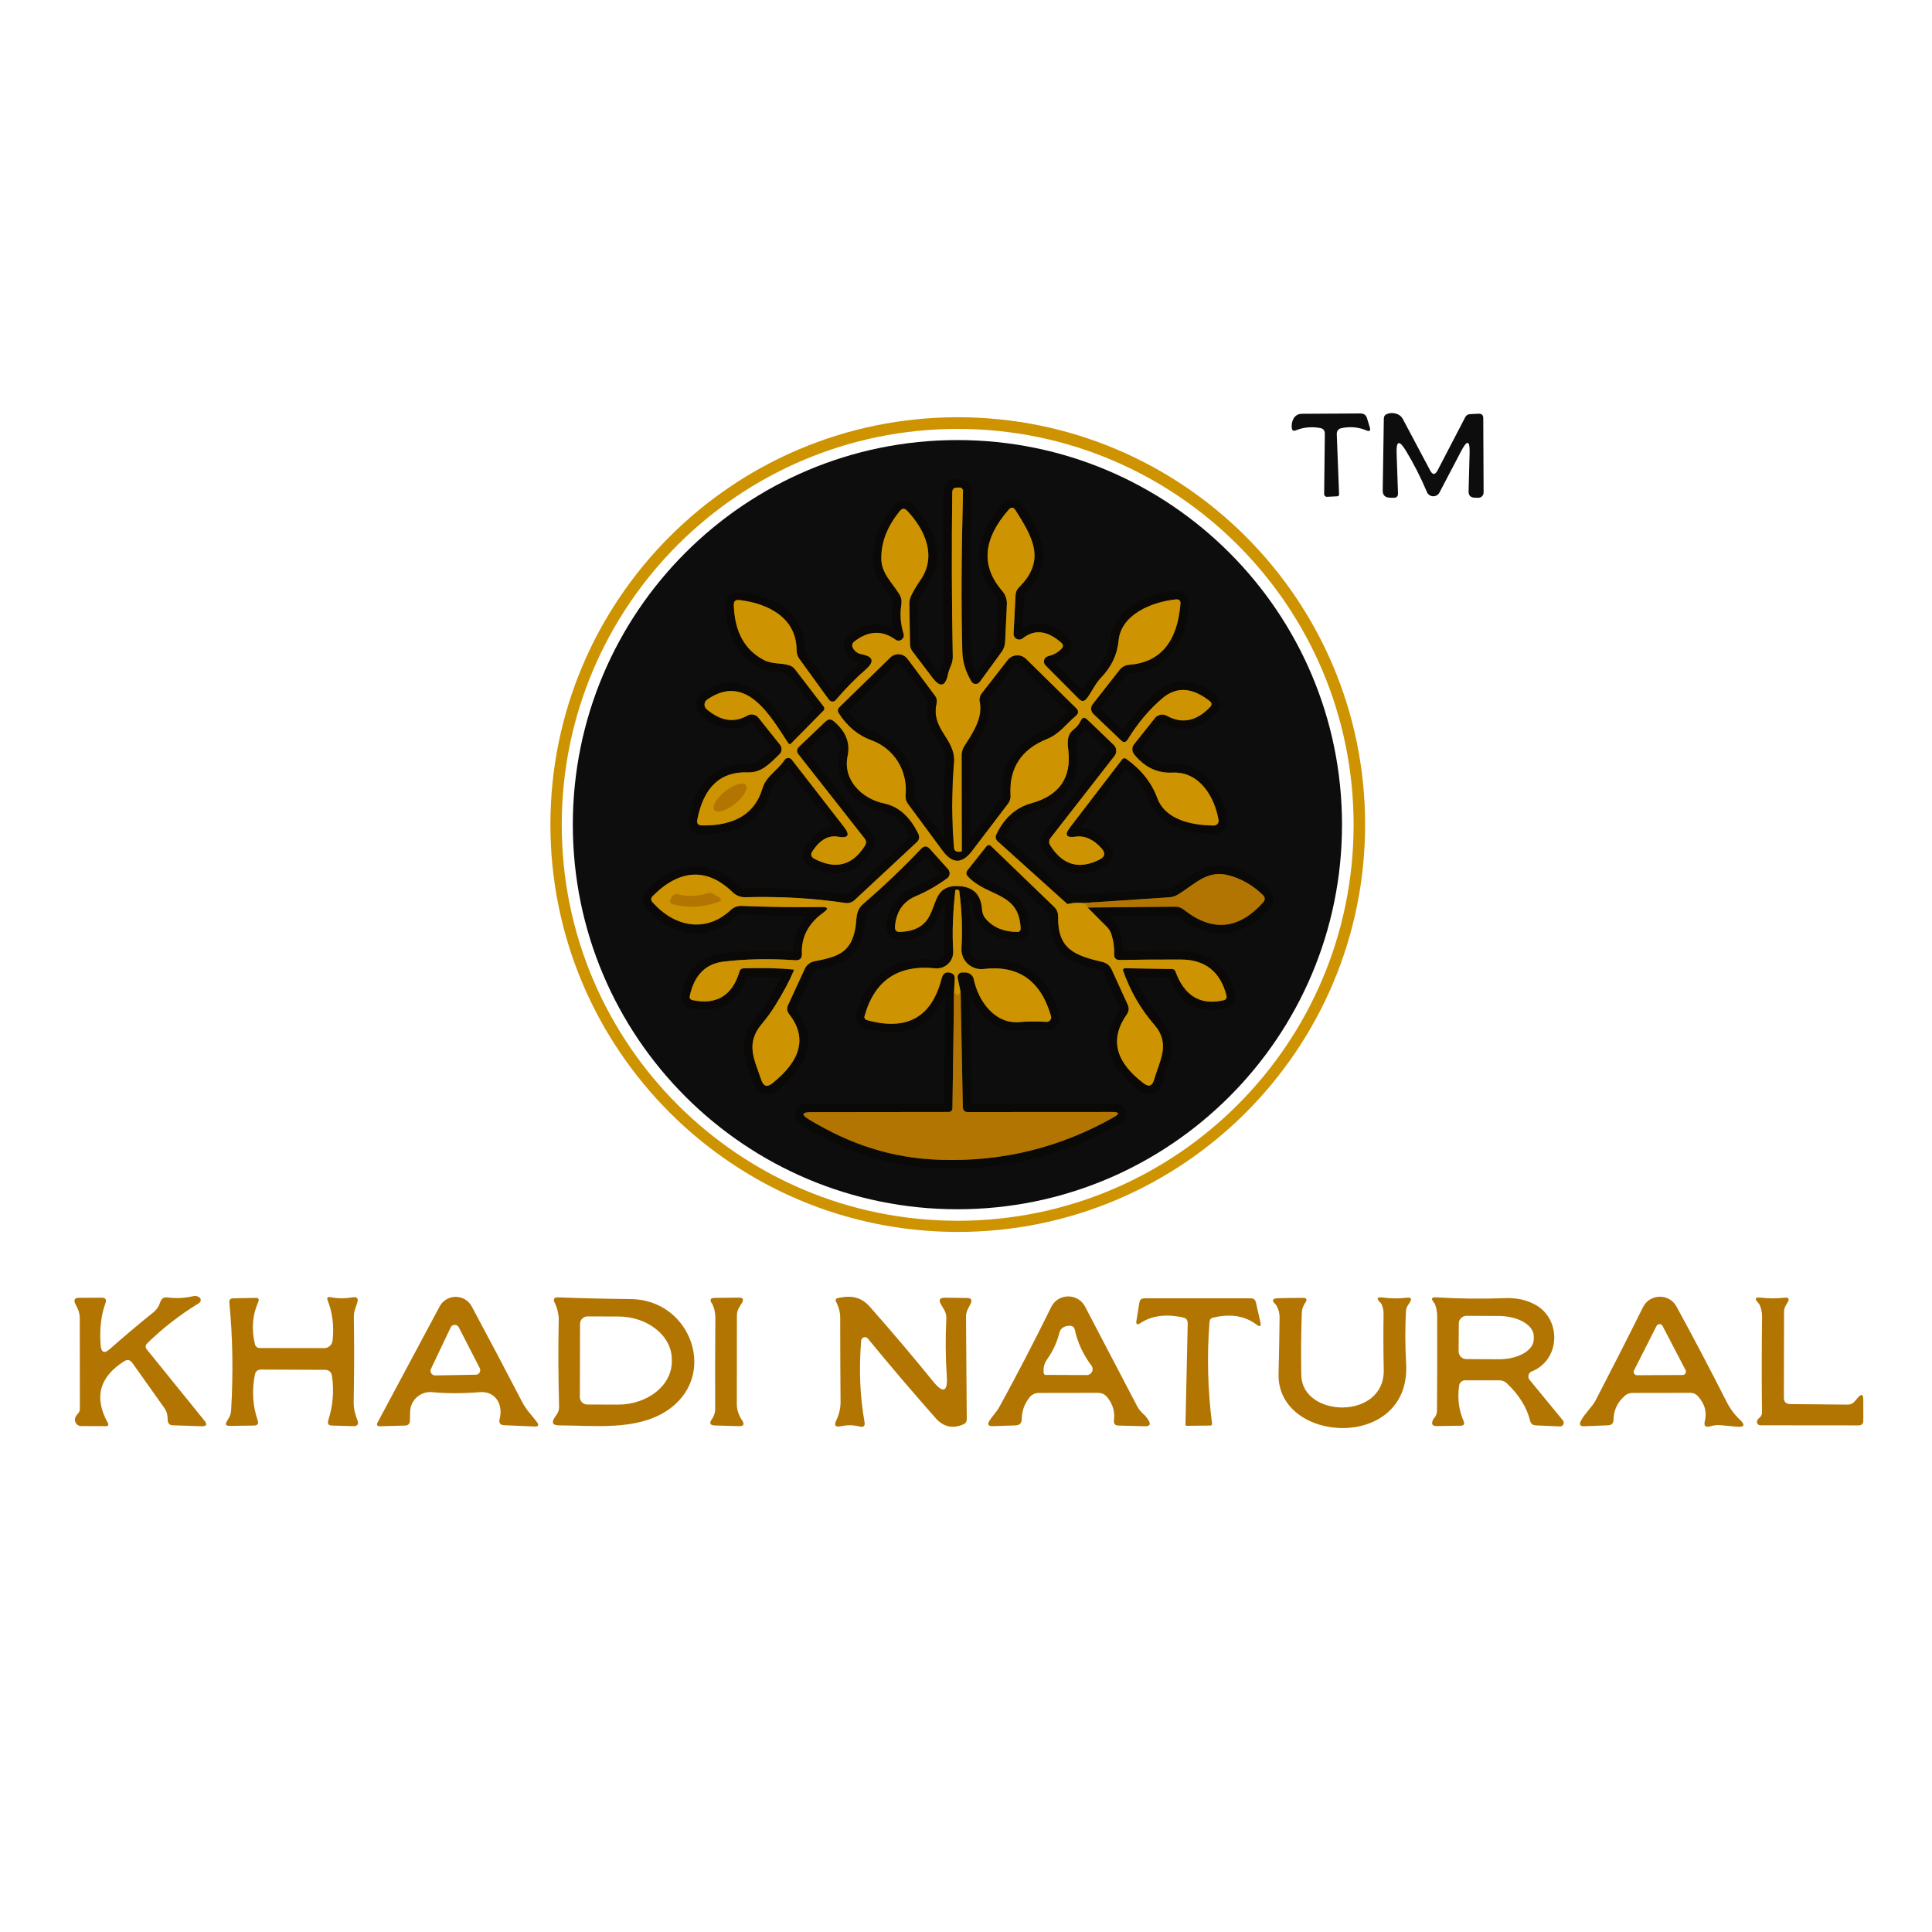 <?xml version="1.0" encoding="UTF-8" standalone="no"?>
<!DOCTYPE svg PUBLIC "-//W3C//DTD SVG 1.1//EN" "http://www.w3.org/Graphics/SVG/1.1/DTD/svg11.dtd">
<svg xmlns="http://www.w3.org/2000/svg" version="1.1" viewBox="0.00 0.00 225.00 225.00" width="225.00" height="225.00">
<g stroke-width="2.00" fill="none" stroke-linecap="butt">
<path stroke="#5e3f04" stroke-opacity="0.988" vector-effect="non-scaling-stroke" d="
  M 126.66 105.69
  L 136.86 105.59
  C 137.23 105.59 137.57 105.71 137.87 105.94
  C 141.18 108.57 144.27 108.27 147.14 105.05
  C 147.35 104.82 147.33 104.47 147.11 104.26
  C 145.91 103.09 144.56 102.32 143.06 101.93
  C 140.59 101.28 139.14 102.98 137.22 104.16
  C 136.89 104.36 136.54 104.47 136.16 104.50
  L 124.31 105.29"
/>
<path stroke="#6c4e04" stroke-opacity="0.988" vector-effect="non-scaling-stroke" d="
  M 124.31 105.29
  L 116.20 97.99
  C 115.94 97.76 115.89 97.48 116.04 97.16
  C 116.96 95.24 118.33 94.03 120.15 93.53
  C 123.38 92.63 124.80 90.56 124.41 87.32
  C 124.31 86.46 124.23 85.58 125.02 84.97
  C 125.39 84.68 125.67 84.34 125.86 83.94
  C 126.05 83.53 126.31 83.49 126.63 83.80
  L 129.70 86.75
  C 130.06 87.09 130.10 87.65 129.79 88.04
  L 122.37 97.56
  C 122.14 97.86 122.12 98.17 122.33 98.49
  C 123.77 100.75 125.67 101.29 128.02 100.12
  C 128.69 99.79 128.78 99.34 128.27 98.78
  C 127.33 97.74 126.32 97.29 125.24 97.44
  C 124.15 97.59 123.94 97.23 124.61 96.36
  L 130.69 88.43
  C 130.80 88.29 131.00 88.26 131.14 88.36
  C 132.90 89.61 134.11 91.13 134.77 92.92
  C 135.72 95.52 138.88 96.11 141.36 96.14
  C 141.70 96.15 141.96 95.84 141.91 95.51
  C 141.44 92.71 139.63 89.82 136.53 89.98
  C 134.79 90.07 133.31 89.36 132.09 87.86
  C 131.80 87.51 131.80 87.01 132.08 86.67
  L 134.50 83.63
  C 134.84 83.21 135.42 83.10 135.89 83.36
  C 137.65 84.33 139.32 84.00 140.90 82.37
  C 141.17 82.10 141.15 81.85 140.85 81.62
  C 138.82 80.04 136.99 79.94 135.36 81.33
  C 133.83 82.64 132.48 84.24 131.33 86.13
  C 131.11 86.48 130.85 86.52 130.56 86.23
  L 127.33 83.14
  C 127.02 82.84 126.98 82.35 127.25 82.01
  L 130.39 78.01
  C 130.66 77.67 131.06 77.45 131.49 77.42
  C 135.10 77.15 137.10 74.79 137.47 70.36
  C 137.51 69.95 137.33 69.77 136.92 69.81
  C 134.14 70.10 130.55 71.56 130.27 74.62
  C 130.12 76.23 129.44 77.67 128.22 78.93
  C 127.53 79.65 127.16 80.57 126.56 81.35
  C 126.28 81.71 125.98 81.73 125.66 81.41
  L 121.76 77.49
  C 121.40 77.13 121.58 76.52 122.08 76.41
  C 122.66 76.28 123.17 76.01 123.60 75.58
  C 123.86 75.32 123.85 75.07 123.57 74.83
  C 121.96 73.42 120.47 73.26 119.11 74.34
  C 118.67 74.70 118.01 74.36 118.04 73.79
  L 118.27 69.29
  C 118.29 68.96 118.43 68.64 118.67 68.40
  C 121.89 65.23 120.20 62.49 118.27 59.43
  C 118.03 59.05 117.76 59.03 117.47 59.36
  C 114.48 62.77 114.22 65.91 116.69 68.78
  C 117.10 69.25 117.29 69.80 117.26 70.41
  L 117.06 74.72
  C 117.04 75.17 116.90 75.58 116.63 75.95
  L 114.10 79.42
  C 113.85 79.76 113.34 79.73 113.13 79.37
  C 112.45 78.22 112.10 77.07 112.07 75.91
  C 111.93 70.79 111.96 64.55 112.15 57.19
  C 112.16 56.96 111.97 56.77 111.74 56.78
  L 111.42 56.79
  C 111.08 56.80 110.91 56.98 110.90 57.32
  C 110.82 63.85 110.84 70.22 110.96 76.45
  C 110.98 77.32 110.57 77.71 110.41 78.49
  C 110.11 79.98 109.50 80.12 108.58 78.91
  L 106.25 75.84
  C 106.08 75.61 105.99 75.35 105.98 75.06
  L 105.90 70.33
  C 105.90 69.99 105.97 69.67 106.12 69.36
  C 106.43 68.73 106.79 68.13 107.19 67.56
  C 109.10 64.84 107.79 61.73 105.63 59.47
  C 105.34 59.17 105.07 59.18 104.81 59.50
  C 103.33 61.30 102.61 63.16 102.64 65.09
  C 102.66 66.79 103.90 67.84 104.73 69.19
  C 104.96 69.56 105.04 69.97 104.97 70.40
  C 104.80 71.55 104.88 72.68 105.23 73.81
  C 105.40 74.38 104.76 74.84 104.28 74.49
  C 102.74 73.37 101.15 73.44 99.52 74.69
  C 99.22 74.92 99.17 75.19 99.36 75.52
  C 99.59 75.89 99.91 76.11 100.33 76.19
  C 101.71 76.45 101.88 77.04 100.83 77.96
  C 99.63 79.01 98.46 80.20 97.33 81.53
  C 97.12 81.78 96.74 81.76 96.55 81.50
  L 93.11 76.76
  C 92.88 76.45 92.77 76.11 92.77 75.72
  C 92.76 71.92 89.43 70.27 86.09 69.88
  C 85.66 69.83 85.45 70.02 85.46 70.45
  C 85.55 73.56 86.72 75.69 88.96 76.86
  C 89.99 77.39 90.95 77.15 91.97 77.50
  C 92.21 77.58 92.42 77.74 92.58 77.94
  L 95.94 82.31
  C 96.04 82.44 96.03 82.63 95.91 82.75
  L 92.11 86.61
  C 92.03 86.69 91.89 86.68 91.82 86.58
  C 89.75 83.45 86.96 78.30 82.36 81.47
  C 81.97 81.74 81.94 82.30 82.30 82.60
  C 83.91 83.97 85.49 84.21 87.03 83.34
  C 87.47 83.09 88.02 83.20 88.34 83.60
  L 90.84 86.73
  C 91.11 87.07 91.08 87.56 90.76 87.86
  C 89.70 88.87 88.72 90.01 87.10 89.95
  C 83.91 89.83 81.94 91.67 81.21 95.46
  C 81.12 95.90 81.30 96.12 81.75 96.13
  C 85.58 96.18 87.92 94.75 88.79 91.83
  C 89.23 90.36 90.56 89.74 91.37 88.50
  C 91.57 88.21 91.99 88.19 92.21 88.47
  L 98.28 96.29
  C 99.04 97.27 98.81 97.65 97.58 97.44
  C 96.48 97.25 95.49 97.81 94.62 99.13
  C 94.37 99.51 94.45 99.81 94.86 100.02
  C 97.33 101.31 99.29 100.79 100.74 98.47
  C 100.91 98.19 100.90 97.92 100.70 97.66
  L 92.95 87.80
  C 92.76 87.56 92.79 87.22 93.01 87.01
  L 96.17 84.00
  C 96.46 83.73 96.76 83.72 97.07 83.97
  C 98.49 85.14 99.04 86.49 98.72 88.01
  C 98.12 90.83 100.35 93.02 103.01 93.58
  C 104.93 93.99 106.13 95.45 106.93 97.06
  C 107.13 97.45 107.07 97.80 106.75 98.10
  L 99.53 104.82
  C 99.24 105.09 98.84 105.22 98.45 105.16
  C 94.79 104.61 90.91 104.38 86.80 104.49
  C 86.23 104.50 85.72 104.30 85.29 103.88
  C 82.33 101.01 79.12 101.23 76.02 104.35
  C 75.79 104.58 75.78 104.83 76.00 105.08
  C 78.57 107.97 82.20 108.67 85.09 105.99
  C 85.46 105.64 85.90 105.48 86.40 105.50
  C 89.45 105.63 92.56 105.67 95.72 105.63
  C 96.45 105.62 96.51 105.83 95.92 106.26
  C 94.15 107.53 93.30 109.13 93.39 111.08
  C 93.41 111.61 93.15 111.86 92.62 111.83
  C 89.64 111.63 86.86 111.68 84.27 111.99
  C 82.17 112.24 80.86 113.57 80.34 115.96
  C 80.27 116.25 80.39 116.42 80.68 116.48
  C 83.48 117.05 85.29 115.93 86.12 113.14
  C 86.19 112.90 86.35 112.78 86.60 112.77
  C 88.76 112.70 90.70 112.74 92.43 112.91
  C 92.46 112.91 92.48 112.95 92.47 112.98
  C 91.95 114.22 91.21 115.61 90.25 117.15
  C 89.79 117.88 89.29 118.57 88.74 119.22
  C 86.78 121.54 87.85 123.36 88.66 125.77
  C 88.91 126.52 89.34 126.65 89.95 126.16
  C 93.34 123.45 93.99 120.77 91.90 118.10
  C 91.64 117.77 91.60 117.42 91.78 117.04
  L 93.72 112.84
  C 93.93 112.38 94.34 112.05 94.84 111.95
  C 97.41 111.44 99.11 111.06 99.62 108.04
  C 99.81 106.97 99.59 106.08 100.53 105.27
  C 102.94 103.19 105.18 101.05 107.27 98.85
  C 107.62 98.48 107.96 98.49 108.29 98.86
  L 110.42 101.23
  C 110.70 101.55 110.65 102.04 110.30 102.29
  C 109.11 103.16 107.88 103.85 106.63 104.38
  C 105.17 105.00 104.37 106.18 104.23 107.92
  C 104.20 108.34 104.39 108.54 104.81 108.53
  C 110.33 108.30 107.29 102.81 111.86 103.21
  C 113.43 103.35 114.27 104.26 114.37 105.95
  C 114.40 106.35 114.55 106.73 114.82 107.03
  C 115.69 108.02 116.91 108.52 118.46 108.53
  C 118.74 108.53 118.87 108.39 118.86 108.10
  C 118.68 103.85 115.04 104.51 112.74 102.10
  C 112.49 101.85 112.48 101.58 112.70 101.31
  L 114.86 98.59
  C 115.04 98.36 115.23 98.35 115.44 98.55
  L 122.77 105.62
  C 123.07 105.91 123.24 106.32 123.23 106.74
  C 123.16 110.58 125.20 111.27 128.39 112.03
  C 128.90 112.15 129.26 112.45 129.47 112.92
  L 131.33 116.99
  C 131.52 117.40 131.48 117.78 131.23 118.14
  C 129.22 120.99 129.87 123.66 133.20 126.17
  C 133.79 126.61 134.18 126.48 134.39 125.78
  C 135.05 123.50 136.35 121.56 134.44 119.36
  C 132.83 117.51 131.62 115.40 130.79 113.04
  C 130.74 112.90 130.84 112.76 130.99 112.76
  L 136.49 112.85
  C 136.69 112.85 136.82 112.94 136.89 113.13
  C 137.93 115.98 139.79 117.10 142.46 116.50
  C 142.79 116.43 142.91 116.23 142.82 115.90
  C 142.13 113.22 140.39 111.76 137.56 111.75
  C 134.96 111.74 132.58 111.76 130.43 111.80
  C 129.96 111.81 129.73 111.58 129.75 111.11
  C 129.78 110.36 129.68 109.60 129.44 108.83
  C 129.33 108.49 129.15 108.19 128.90 107.94
  L 126.66 105.69"
/>
<path stroke="#c08401" vector-effect="non-scaling-stroke" d="
  M 124.31 105.29
  C 125.71 104.96 126.49 105.10 126.66 105.69"
/>
<path stroke="#5e3f04" stroke-opacity="0.988" vector-effect="non-scaling-stroke" d="
  M 111.11 115.53
  L 110.92 129.07
  C 110.92 129.31 110.72 129.50 110.48 129.50
  L 94.48 129.52
  C 93.36 129.52 93.28 129.81 94.24 130.39
  C 99.03 133.27 103.83 134.89 109.52 135.07
  C 116.71 135.31 123.44 133.66 129.69 130.12
  C 130.42 129.71 130.37 129.50 129.53 129.50
  L 112.73 129.51
  C 112.34 129.51 112.14 129.31 112.13 128.92
  L 111.87 115.53"
/>
<path stroke="#6c4e04" stroke-opacity="0.988" vector-effect="non-scaling-stroke" d="
  M 111.87 115.53
  L 111.53 113.90
  C 111.46 113.56 111.71 113.25 112.05 113.25
  L 112.43 113.26
  C 112.91 113.26 113.32 113.59 113.41 114.06
  C 113.93 116.57 115.86 119.28 118.70 119.03
  C 119.73 118.94 120.79 118.94 121.86 119.01
  C 122.22 119.03 122.50 118.69 122.40 118.34
  C 121.21 114.20 118.59 112.37 114.55 112.85
  C 113.12 113.02 111.88 111.85 111.97 110.42
  C 112.10 108.27 112.02 106.05 111.71 103.75
  C 111.70 103.68 111.66 103.64 111.58 103.63
  L 111.33 103.62
  C 111.28 103.62 111.26 103.64 111.26 103.68
  C 110.97 106.21 110.88 108.56 111.01 110.75
  C 111.08 111.93 110.08 112.89 108.91 112.77
  C 104.58 112.33 101.83 114.19 100.68 118.36
  C 100.63 118.54 100.74 118.73 100.93 118.79
  C 105.59 120.10 108.50 118.49 109.66 113.96
  C 109.82 113.33 110.18 113.12 110.75 113.31
  C 111.06 113.42 111.21 113.64 111.19 113.97
  L 111.11 115.53"
/>
<path stroke="#c08401" vector-effect="non-scaling-stroke" d="
  M 111.87 115.53
  C 111.65 116.00 111.40 116.00 111.11 115.53"
/>
<path stroke="#6c4e04" stroke-opacity="0.988" vector-effect="non-scaling-stroke" d="
  M 111.63 99.20
  C 111.30 99.21 111.12 99.06 111.09 98.73
  C 110.82 95.53 110.82 92.23 111.09 88.82
  C 111.31 86.01 108.37 85.00 109.07 81.89
  C 109.14 81.58 109.08 81.29 108.88 81.03
  L 105.68 76.74
  C 105.20 76.10 104.27 76.02 103.70 76.58
  L 97.78 82.35
  C 97.56 82.56 97.53 82.80 97.70 83.06
  C 98.67 84.59 99.95 85.64 101.52 86.21
  C 104.15 87.17 105.76 89.79 105.47 92.58
  C 105.44 92.96 105.53 93.30 105.75 93.61
  L 109.79 99.07
  C 110.91 100.60 112.04 100.61 113.19 99.10
  L 117.39 93.58
  C 117.60 93.31 117.69 93.01 117.67 92.66
  C 117.48 89.48 118.90 87.28 121.91 86.06
  C 123.40 85.46 124.10 84.35 125.27 83.37
  C 125.62 83.08 125.63 82.78 125.31 82.47
  L 119.48 76.74
  C 118.87 76.14 117.88 76.21 117.36 76.88
  L 114.36 80.73
  C 114.12 81.04 114.04 81.39 114.12 81.78
  C 114.49 83.60 113.29 85.40 112.35 86.84
  C 112.13 87.17 112.01 87.56 112.01 87.96
  L 112.03 99.04
  C 112.03 99.13 111.99 99.18 111.90 99.19
  L 111.63 99.20"
/>
<path stroke="#c08401" vector-effect="non-scaling-stroke" d="
  M 86.851 91.433
  C 86.54 91.04 85.46 91.37 84.447 92.17
  C 83.44 92.97 82.87 93.95 83.189 94.347
  C 83.50 94.74 84.58 94.41 85.593 93.61
  C 86.60 92.81 87.17 91.83 86.851 91.433"
/>
<path stroke="#c08401" vector-effect="non-scaling-stroke" d="
  M 78.31 104.38
  L 78.15 104.64
  C 77.94 104.99 78.03 105.22 78.43 105.33
  C 80.10 105.76 81.84 105.66 83.65 105.04
  C 84.04 104.91 84.06 104.73 83.72 104.51
  L 83.14 104.14
  C 82.92 104.00 82.65 103.96 82.40 104.04
  C 81.16 104.41 80.00 104.44 78.91 104.14
  C 78.68 104.08 78.43 104.18 78.31 104.38"
/>
</g>
<path fill="#080808" fill-opacity="0.976" d="
  M 153.71 49.84
  C 152.72 49.67 151.80 49.76 150.94 50.11
  C 150.64 50.24 150.47 50.14 150.44 49.81
  C 150.40 49.32 150.51 48.91 150.76 48.58
  C 150.95 48.34 151.24 48.20 151.56 48.19
  L 158.42 48.15
  C 158.83 48.14 159.10 48.34 159.21 48.73
  L 159.52 49.75
  C 159.65 50.17 159.51 50.29 159.11 50.12
  C 158.20 49.74 157.25 49.65 156.24 49.86
  C 155.85 49.94 155.67 50.18 155.68 50.57
  L 155.95 57.55
  C 155.96 57.71 155.88 57.79 155.72 57.80
  L 154.54 57.86
  C 154.36 57.87 154.21 57.72 154.21 57.54
  L 154.29 50.53
  C 154.30 50.13 154.10 49.90 153.71 49.84
  Z"
/>
<path fill="#080808" fill-opacity="0.976" d="
  M 167.42 54.78
  L 170.64 48.59
  C 170.76 48.36 170.95 48.24 171.20 48.23
  L 172.20 48.18
  C 172.56 48.17 172.74 48.34 172.74 48.70
  L 172.78 57.36
  C 172.78 57.71 172.49 57.99 172.14 57.97
  L 171.72 57.96
  C 171.25 57.94 171.02 57.69 171.03 57.22
  L 171.15 52.74
  C 171.19 51.28 170.87 51.20 170.19 52.49
  L 167.64 57.36
  C 167.32 57.97 166.44 57.93 166.18 57.30
  C 165.45 55.57 164.62 53.95 163.70 52.44
  C 162.95 51.22 162.60 51.33 162.65 52.76
  L 162.81 57.45
  C 162.82 57.80 162.65 57.98 162.30 57.97
  L 161.85 57.96
  C 161.29 57.94 161.02 57.65 161.03 57.10
  L 161.16 48.74
  C 161.17 48.47 161.30 48.29 161.55 48.20
  C 161.89 48.08 162.24 48.07 162.61 48.18
  C 162.95 48.28 163.21 48.49 163.38 48.81
  L 166.55 54.78
  C 166.84 55.33 167.13 55.33 167.42 54.78
  Z"
/>
<path fill="#ce9301" d="
  M 158.98 96.03
  C 158.98 122.23 137.74 143.47 111.54 143.47
  C 85.34 143.47 64.10 122.23 64.10 96.03
  C 64.10 69.83 85.34 48.59 111.54 48.59
  C 137.74 48.59 158.98 69.83 158.98 96.03
  Z
  M 157.64 96.06
  C 157.64 70.59 137.00 49.95 111.53 49.95
  C 86.06 49.95 65.42 70.59 65.42 96.06
  C 65.42 121.53 86.06 142.17 111.53 142.17
  C 137.00 142.17 157.64 121.53 157.64 96.06
  Z"
/>
<path fill="#080808" fill-opacity="0.976" d="
  M 156.29 96.04
  C 156.29 120.78 136.24 140.83 111.50 140.83
  C 86.76 140.83 66.71 120.78 66.71 96.04
  C 66.71 71.30 86.76 51.25 111.50 51.25
  C 136.24 51.25 156.29 71.30 156.29 96.04
  Z
  M 126.66 105.69
  L 136.86 105.59
  C 137.23 105.59 137.57 105.71 137.87 105.94
  C 141.18 108.57 144.27 108.27 147.14 105.05
  C 147.35 104.82 147.33 104.47 147.11 104.26
  C 145.91 103.09 144.56 102.32 143.06 101.93
  C 140.59 101.28 139.14 102.98 137.22 104.16
  C 136.89 104.36 136.54 104.47 136.16 104.50
  L 124.31 105.29
  L 116.20 97.99
  C 115.94 97.76 115.89 97.48 116.04 97.16
  C 116.96 95.24 118.33 94.03 120.15 93.53
  C 123.38 92.63 124.80 90.56 124.41 87.32
  C 124.31 86.46 124.23 85.58 125.02 84.97
  C 125.39 84.68 125.67 84.34 125.86 83.94
  C 126.05 83.53 126.31 83.49 126.63 83.80
  L 129.70 86.75
  C 130.06 87.09 130.10 87.65 129.79 88.04
  L 122.37 97.56
  C 122.14 97.86 122.12 98.17 122.33 98.49
  C 123.77 100.75 125.67 101.29 128.02 100.12
  C 128.69 99.79 128.78 99.34 128.27 98.78
  C 127.33 97.74 126.32 97.29 125.24 97.44
  C 124.15 97.59 123.94 97.23 124.61 96.36
  L 130.69 88.43
  C 130.80 88.29 131.00 88.26 131.14 88.36
  C 132.90 89.61 134.11 91.13 134.77 92.92
  C 135.72 95.52 138.88 96.11 141.36 96.14
  C 141.70 96.15 141.96 95.84 141.91 95.51
  C 141.44 92.71 139.63 89.82 136.53 89.98
  C 134.79 90.07 133.31 89.36 132.09 87.86
  C 131.80 87.51 131.80 87.01 132.08 86.67
  L 134.50 83.63
  C 134.84 83.21 135.42 83.10 135.89 83.36
  C 137.65 84.33 139.32 84.00 140.90 82.37
  C 141.17 82.10 141.15 81.85 140.85 81.62
  C 138.82 80.04 136.99 79.94 135.36 81.33
  C 133.83 82.64 132.48 84.24 131.33 86.13
  C 131.11 86.48 130.85 86.52 130.56 86.23
  L 127.33 83.14
  C 127.02 82.84 126.98 82.35 127.25 82.01
  L 130.39 78.01
  C 130.66 77.67 131.06 77.45 131.49 77.42
  C 135.10 77.15 137.10 74.79 137.47 70.36
  C 137.51 69.95 137.33 69.77 136.92 69.81
  C 134.14 70.10 130.55 71.56 130.27 74.62
  C 130.12 76.23 129.44 77.67 128.22 78.93
  C 127.53 79.65 127.16 80.57 126.56 81.35
  C 126.28 81.71 125.98 81.73 125.66 81.41
  L 121.76 77.49
  C 121.40 77.13 121.58 76.52 122.08 76.41
  C 122.66 76.28 123.17 76.01 123.60 75.58
  C 123.86 75.32 123.85 75.07 123.57 74.83
  C 121.96 73.42 120.47 73.26 119.11 74.34
  C 118.67 74.70 118.01 74.36 118.04 73.79
  L 118.27 69.29
  C 118.29 68.96 118.43 68.64 118.67 68.40
  C 121.89 65.23 120.20 62.49 118.27 59.43
  C 118.03 59.05 117.76 59.03 117.47 59.36
  C 114.48 62.77 114.22 65.91 116.69 68.78
  C 117.10 69.25 117.29 69.80 117.26 70.41
  L 117.06 74.72
  C 117.04 75.17 116.90 75.58 116.63 75.95
  L 114.10 79.42
  C 113.85 79.76 113.34 79.73 113.13 79.37
  C 112.45 78.22 112.10 77.07 112.07 75.91
  C 111.93 70.79 111.96 64.55 112.15 57.19
  C 112.16 56.96 111.97 56.77 111.74 56.78
  L 111.42 56.79
  C 111.08 56.80 110.91 56.98 110.90 57.32
  C 110.82 63.85 110.84 70.22 110.96 76.45
  C 110.98 77.32 110.57 77.71 110.41 78.49
  C 110.11 79.98 109.50 80.12 108.58 78.91
  L 106.25 75.84
  C 106.08 75.61 105.99 75.35 105.98 75.06
  L 105.90 70.33
  C 105.90 69.99 105.97 69.67 106.12 69.36
  C 106.43 68.73 106.79 68.13 107.19 67.56
  C 109.10 64.84 107.79 61.73 105.63 59.47
  C 105.34 59.17 105.07 59.18 104.81 59.50
  C 103.33 61.30 102.61 63.16 102.64 65.09
  C 102.66 66.79 103.90 67.84 104.73 69.19
  C 104.96 69.56 105.04 69.97 104.97 70.40
  C 104.80 71.55 104.88 72.68 105.23 73.81
  C 105.40 74.38 104.76 74.84 104.28 74.49
  C 102.74 73.37 101.15 73.44 99.52 74.69
  C 99.22 74.92 99.17 75.19 99.36 75.52
  C 99.59 75.89 99.91 76.11 100.33 76.19
  C 101.71 76.45 101.88 77.04 100.83 77.96
  C 99.63 79.01 98.46 80.20 97.33 81.53
  C 97.12 81.78 96.74 81.76 96.55 81.50
  L 93.11 76.76
  C 92.88 76.45 92.77 76.11 92.77 75.72
  C 92.76 71.92 89.43 70.27 86.09 69.88
  C 85.66 69.83 85.45 70.02 85.46 70.45
  C 85.55 73.56 86.72 75.69 88.96 76.86
  C 89.99 77.39 90.95 77.15 91.97 77.50
  C 92.21 77.58 92.42 77.74 92.58 77.94
  L 95.94 82.31
  C 96.04 82.44 96.03 82.63 95.91 82.75
  L 92.11 86.61
  C 92.03 86.69 91.89 86.68 91.82 86.58
  C 89.75 83.45 86.96 78.30 82.36 81.47
  C 81.97 81.74 81.94 82.30 82.30 82.60
  C 83.91 83.97 85.49 84.21 87.03 83.34
  C 87.47 83.09 88.02 83.20 88.34 83.60
  L 90.84 86.73
  C 91.11 87.07 91.08 87.56 90.76 87.86
  C 89.70 88.87 88.72 90.01 87.10 89.95
  C 83.91 89.83 81.94 91.67 81.21 95.46
  C 81.12 95.90 81.30 96.12 81.75 96.13
  C 85.58 96.18 87.92 94.75 88.79 91.83
  C 89.23 90.36 90.56 89.74 91.37 88.50
  C 91.57 88.21 91.99 88.19 92.21 88.47
  L 98.28 96.29
  C 99.04 97.27 98.81 97.65 97.58 97.44
  C 96.48 97.25 95.49 97.81 94.62 99.13
  C 94.37 99.51 94.45 99.81 94.86 100.02
  C 97.33 101.31 99.29 100.79 100.74 98.47
  C 100.91 98.19 100.90 97.92 100.70 97.66
  L 92.95 87.80
  C 92.76 87.56 92.79 87.22 93.01 87.01
  L 96.17 84.00
  C 96.46 83.73 96.76 83.72 97.07 83.97
  C 98.49 85.14 99.04 86.49 98.72 88.01
  C 98.12 90.83 100.35 93.02 103.01 93.58
  C 104.93 93.99 106.13 95.45 106.93 97.06
  C 107.13 97.45 107.07 97.80 106.75 98.10
  L 99.53 104.82
  C 99.24 105.09 98.84 105.22 98.45 105.16
  C 94.79 104.61 90.91 104.38 86.80 104.49
  C 86.23 104.50 85.72 104.30 85.29 103.88
  C 82.33 101.01 79.12 101.23 76.02 104.35
  C 75.79 104.58 75.78 104.83 76.00 105.08
  C 78.57 107.97 82.20 108.67 85.09 105.99
  C 85.46 105.64 85.90 105.48 86.40 105.50
  C 89.45 105.63 92.56 105.67 95.72 105.63
  C 96.45 105.62 96.51 105.83 95.92 106.26
  C 94.15 107.53 93.30 109.13 93.39 111.08
  C 93.41 111.61 93.15 111.86 92.62 111.83
  C 89.64 111.63 86.86 111.68 84.27 111.99
  C 82.17 112.24 80.86 113.57 80.34 115.96
  C 80.27 116.25 80.39 116.42 80.68 116.48
  C 83.48 117.05 85.29 115.93 86.12 113.14
  C 86.19 112.90 86.35 112.78 86.60 112.77
  C 88.76 112.70 90.70 112.74 92.43 112.91
  C 92.46 112.91 92.48 112.95 92.47 112.98
  C 91.95 114.22 91.21 115.61 90.25 117.15
  C 89.79 117.88 89.29 118.57 88.74 119.22
  C 86.78 121.54 87.85 123.36 88.66 125.77
  C 88.91 126.52 89.34 126.65 89.95 126.16
  C 93.34 123.45 93.99 120.77 91.90 118.10
  C 91.64 117.77 91.60 117.42 91.78 117.04
  L 93.72 112.84
  C 93.93 112.38 94.34 112.05 94.84 111.95
  C 97.41 111.44 99.11 111.06 99.62 108.04
  C 99.81 106.97 99.59 106.08 100.53 105.27
  C 102.94 103.19 105.18 101.05 107.27 98.85
  C 107.62 98.48 107.96 98.49 108.29 98.86
  L 110.42 101.23
  C 110.70 101.55 110.65 102.04 110.30 102.29
  C 109.11 103.16 107.88 103.85 106.63 104.38
  C 105.17 105.00 104.37 106.18 104.23 107.92
  C 104.20 108.34 104.39 108.54 104.81 108.53
  C 110.33 108.30 107.29 102.81 111.86 103.21
  C 113.43 103.35 114.27 104.26 114.37 105.95
  C 114.40 106.35 114.55 106.73 114.82 107.03
  C 115.69 108.02 116.91 108.52 118.46 108.53
  C 118.74 108.53 118.87 108.39 118.86 108.10
  C 118.68 103.85 115.04 104.51 112.74 102.10
  C 112.49 101.85 112.48 101.58 112.70 101.31
  L 114.86 98.59
  C 115.04 98.36 115.23 98.35 115.44 98.55
  L 122.77 105.62
  C 123.07 105.91 123.24 106.32 123.23 106.74
  C 123.16 110.58 125.20 111.27 128.39 112.03
  C 128.90 112.15 129.26 112.45 129.47 112.92
  L 131.33 116.99
  C 131.52 117.40 131.48 117.78 131.23 118.14
  C 129.22 120.99 129.87 123.66 133.20 126.17
  C 133.79 126.61 134.18 126.48 134.39 125.78
  C 135.05 123.50 136.35 121.56 134.44 119.36
  C 132.83 117.51 131.62 115.40 130.79 113.04
  C 130.74 112.90 130.84 112.76 130.99 112.76
  L 136.49 112.85
  C 136.69 112.85 136.82 112.94 136.89 113.13
  C 137.93 115.98 139.79 117.10 142.46 116.50
  C 142.79 116.43 142.91 116.23 142.82 115.90
  C 142.13 113.22 140.39 111.76 137.56 111.75
  C 134.96 111.74 132.58 111.76 130.43 111.80
  C 129.96 111.81 129.73 111.58 129.75 111.11
  C 129.78 110.36 129.68 109.60 129.44 108.83
  C 129.33 108.49 129.15 108.19 128.90 107.94
  L 126.66 105.69
  Z
  M 111.11 115.53
  L 110.92 129.07
  C 110.92 129.31 110.72 129.50 110.48 129.50
  L 94.48 129.52
  C 93.36 129.52 93.28 129.81 94.24 130.39
  C 99.03 133.27 103.83 134.89 109.52 135.07
  C 116.71 135.31 123.44 133.66 129.69 130.12
  C 130.42 129.71 130.37 129.50 129.53 129.50
  L 112.73 129.51
  C 112.34 129.51 112.14 129.31 112.13 128.92
  L 111.87 115.53
  L 111.53 113.90
  C 111.46 113.56 111.71 113.25 112.05 113.25
  L 112.43 113.26
  C 112.91 113.26 113.32 113.59 113.41 114.06
  C 113.93 116.57 115.86 119.28 118.70 119.03
  C 119.73 118.94 120.79 118.94 121.86 119.01
  C 122.22 119.03 122.50 118.69 122.40 118.34
  C 121.21 114.20 118.59 112.37 114.55 112.85
  C 113.12 113.02 111.88 111.85 111.97 110.42
  C 112.10 108.27 112.02 106.05 111.71 103.75
  C 111.70 103.68 111.66 103.64 111.58 103.63
  L 111.33 103.62
  C 111.28 103.62 111.26 103.64 111.26 103.68
  C 110.97 106.21 110.88 108.56 111.01 110.75
  C 111.08 111.93 110.08 112.89 108.91 112.77
  C 104.58 112.33 101.83 114.19 100.68 118.36
  C 100.63 118.54 100.74 118.73 100.93 118.79
  C 105.59 120.10 108.50 118.49 109.66 113.96
  C 109.82 113.33 110.18 113.12 110.75 113.31
  C 111.06 113.42 111.21 113.64 111.19 113.97
  L 111.11 115.53
  Z"
/>
<path fill="#ce9301" d="
  M 124.31 105.29
  C 125.71 104.96 126.49 105.10 126.66 105.69
  L 128.90 107.94
  C 129.15 108.19 129.33 108.49 129.44 108.83
  C 129.68 109.60 129.78 110.36 129.75 111.11
  C 129.73 111.58 129.96 111.81 130.43 111.80
  C 132.58 111.76 134.96 111.74 137.56 111.75
  C 140.39 111.76 142.13 113.22 142.82 115.90
  C 142.91 116.23 142.79 116.43 142.46 116.50
  C 139.79 117.10 137.93 115.98 136.89 113.13
  C 136.82 112.94 136.69 112.85 136.49 112.85
  L 130.99 112.76
  C 130.84 112.76 130.74 112.90 130.79 113.04
  C 131.62 115.40 132.83 117.51 134.44 119.36
  C 136.35 121.56 135.05 123.50 134.39 125.78
  C 134.18 126.48 133.79 126.61 133.20 126.17
  C 129.87 123.66 129.22 120.99 131.23 118.14
  C 131.48 117.78 131.52 117.40 131.33 116.99
  L 129.47 112.92
  C 129.26 112.45 128.90 112.15 128.39 112.03
  C 125.20 111.27 123.16 110.58 123.23 106.74
  C 123.24 106.32 123.07 105.91 122.77 105.62
  L 115.44 98.55
  C 115.23 98.35 115.04 98.36 114.86 98.59
  L 112.70 101.31
  C 112.48 101.58 112.49 101.85 112.74 102.10
  C 115.04 104.51 118.68 103.85 118.86 108.10
  C 118.87 108.39 118.74 108.53 118.46 108.53
  C 116.91 108.52 115.69 108.02 114.82 107.03
  C 114.55 106.73 114.40 106.35 114.37 105.95
  C 114.27 104.26 113.43 103.35 111.86 103.21
  C 107.29 102.81 110.33 108.30 104.81 108.53
  C 104.39 108.54 104.20 108.34 104.23 107.92
  C 104.37 106.18 105.17 105.00 106.63 104.38
  C 107.88 103.85 109.11 103.16 110.30 102.29
  C 110.65 102.04 110.70 101.55 110.42 101.23
  L 108.29 98.86
  C 107.96 98.49 107.62 98.48 107.27 98.85
  C 105.18 101.05 102.94 103.19 100.53 105.27
  C 99.59 106.08 99.81 106.97 99.62 108.04
  C 99.11 111.06 97.41 111.44 94.84 111.95
  C 94.34 112.05 93.93 112.38 93.72 112.84
  L 91.78 117.04
  C 91.60 117.42 91.64 117.77 91.90 118.10
  C 93.99 120.77 93.34 123.45 89.95 126.16
  C 89.34 126.65 88.91 126.52 88.66 125.77
  C 87.85 123.36 86.78 121.54 88.74 119.22
  C 89.29 118.57 89.79 117.88 90.25 117.15
  C 91.21 115.61 91.95 114.22 92.47 112.98
  C 92.48 112.95 92.46 112.91 92.43 112.91
  C 90.70 112.74 88.76 112.70 86.60 112.77
  C 86.35 112.78 86.19 112.90 86.12 113.14
  C 85.29 115.93 83.48 117.05 80.68 116.48
  C 80.39 116.42 80.27 116.25 80.34 115.96
  C 80.86 113.57 82.17 112.24 84.27 111.99
  C 86.86 111.68 89.64 111.63 92.62 111.83
  C 93.15 111.86 93.41 111.61 93.39 111.08
  C 93.30 109.13 94.15 107.53 95.92 106.26
  C 96.51 105.83 96.45 105.62 95.72 105.63
  C 92.56 105.67 89.45 105.63 86.40 105.50
  C 85.90 105.48 85.46 105.64 85.09 105.99
  C 82.20 108.67 78.57 107.97 76.00 105.08
  C 75.78 104.83 75.79 104.58 76.02 104.35
  C 79.12 101.23 82.33 101.01 85.29 103.88
  C 85.72 104.30 86.23 104.50 86.80 104.49
  C 90.91 104.38 94.79 104.61 98.45 105.16
  C 98.84 105.22 99.24 105.09 99.53 104.82
  L 106.75 98.10
  C 107.07 97.80 107.13 97.45 106.93 97.06
  C 106.13 95.45 104.93 93.99 103.01 93.58
  C 100.35 93.02 98.12 90.83 98.72 88.01
  C 99.04 86.49 98.49 85.14 97.07 83.97
  C 96.76 83.72 96.46 83.73 96.17 84.00
  L 93.01 87.01
  C 92.79 87.22 92.76 87.56 92.95 87.80
  L 100.70 97.66
  C 100.90 97.92 100.91 98.19 100.74 98.47
  C 99.29 100.79 97.33 101.31 94.86 100.02
  C 94.45 99.81 94.37 99.51 94.62 99.13
  C 95.49 97.81 96.48 97.25 97.58 97.44
  C 98.81 97.65 99.04 97.27 98.28 96.29
  L 92.21 88.47
  C 91.99 88.19 91.57 88.21 91.37 88.50
  C 90.56 89.74 89.23 90.36 88.79 91.83
  C 87.92 94.75 85.58 96.18 81.75 96.13
  C 81.30 96.12 81.12 95.90 81.21 95.46
  C 81.94 91.67 83.91 89.83 87.10 89.95
  C 88.72 90.01 89.70 88.87 90.76 87.86
  C 91.08 87.56 91.11 87.07 90.84 86.73
  L 88.34 83.60
  C 88.02 83.20 87.47 83.09 87.03 83.34
  C 85.49 84.21 83.91 83.97 82.30 82.60
  C 81.94 82.30 81.97 81.74 82.36 81.47
  C 86.96 78.30 89.75 83.45 91.82 86.58
  C 91.89 86.68 92.03 86.69 92.11 86.61
  L 95.91 82.75
  C 96.03 82.63 96.04 82.44 95.94 82.31
  L 92.58 77.94
  C 92.42 77.74 92.21 77.58 91.97 77.50
  C 90.95 77.15 89.99 77.39 88.96 76.86
  C 86.72 75.69 85.55 73.56 85.46 70.45
  C 85.45 70.02 85.66 69.83 86.09 69.88
  C 89.43 70.27 92.76 71.92 92.77 75.72
  C 92.77 76.11 92.88 76.45 93.11 76.76
  L 96.55 81.50
  C 96.74 81.76 97.12 81.78 97.33 81.53
  C 98.46 80.20 99.63 79.01 100.83 77.96
  C 101.88 77.04 101.71 76.45 100.33 76.19
  C 99.91 76.11 99.59 75.89 99.36 75.52
  C 99.17 75.19 99.22 74.92 99.52 74.69
  C 101.15 73.44 102.74 73.37 104.28 74.49
  C 104.76 74.84 105.40 74.38 105.23 73.81
  C 104.88 72.68 104.80 71.55 104.97 70.40
  C 105.04 69.97 104.96 69.56 104.73 69.19
  C 103.90 67.84 102.66 66.79 102.64 65.09
  C 102.61 63.16 103.33 61.30 104.81 59.50
  C 105.07 59.18 105.34 59.17 105.63 59.47
  C 107.79 61.73 109.10 64.84 107.19 67.56
  C 106.79 68.13 106.43 68.73 106.12 69.36
  C 105.97 69.67 105.90 69.99 105.90 70.33
  L 105.98 75.06
  C 105.99 75.35 106.08 75.61 106.25 75.84
  L 108.58 78.91
  C 109.50 80.12 110.11 79.98 110.41 78.49
  C 110.57 77.71 110.98 77.32 110.96 76.45
  C 110.84 70.22 110.82 63.85 110.90 57.32
  C 110.91 56.98 111.08 56.80 111.42 56.79
  L 111.74 56.78
  C 111.97 56.77 112.16 56.96 112.15 57.19
  C 111.96 64.55 111.93 70.79 112.07 75.91
  C 112.10 77.07 112.45 78.22 113.13 79.37
  C 113.34 79.73 113.85 79.76 114.10 79.42
  L 116.63 75.95
  C 116.90 75.58 117.04 75.17 117.06 74.72
  L 117.26 70.41
  C 117.29 69.80 117.10 69.25 116.69 68.78
  C 114.22 65.91 114.48 62.77 117.47 59.36
  C 117.76 59.03 118.03 59.05 118.27 59.43
  C 120.20 62.49 121.89 65.23 118.67 68.40
  C 118.43 68.64 118.29 68.96 118.27 69.29
  L 118.04 73.79
  C 118.01 74.36 118.67 74.70 119.11 74.34
  C 120.47 73.26 121.96 73.42 123.57 74.83
  C 123.85 75.07 123.86 75.32 123.60 75.58
  C 123.17 76.01 122.66 76.28 122.08 76.41
  C 121.58 76.52 121.40 77.13 121.76 77.49
  L 125.66 81.41
  C 125.98 81.73 126.28 81.71 126.56 81.35
  C 127.16 80.57 127.53 79.65 128.22 78.93
  C 129.44 77.67 130.12 76.23 130.27 74.62
  C 130.55 71.56 134.14 70.10 136.92 69.81
  C 137.33 69.77 137.51 69.95 137.47 70.36
  C 137.10 74.79 135.10 77.15 131.49 77.42
  C 131.06 77.45 130.66 77.67 130.39 78.01
  L 127.25 82.01
  C 126.98 82.35 127.02 82.84 127.33 83.14
  L 130.56 86.23
  C 130.85 86.52 131.11 86.48 131.33 86.13
  C 132.48 84.24 133.83 82.64 135.36 81.33
  C 136.99 79.94 138.82 80.04 140.85 81.62
  C 141.15 81.85 141.17 82.10 140.90 82.37
  C 139.32 84.00 137.65 84.33 135.89 83.36
  C 135.42 83.10 134.84 83.21 134.50 83.63
  L 132.08 86.67
  C 131.80 87.01 131.80 87.51 132.09 87.86
  C 133.31 89.36 134.79 90.07 136.53 89.98
  C 139.63 89.82 141.44 92.71 141.91 95.51
  C 141.96 95.84 141.70 96.15 141.36 96.14
  C 138.88 96.11 135.72 95.52 134.77 92.92
  C 134.11 91.13 132.90 89.61 131.14 88.36
  C 131.00 88.26 130.80 88.29 130.69 88.43
  L 124.61 96.36
  C 123.94 97.23 124.15 97.59 125.24 97.44
  C 126.32 97.29 127.33 97.74 128.27 98.78
  C 128.78 99.34 128.69 99.79 128.02 100.12
  C 125.67 101.29 123.77 100.75 122.33 98.49
  C 122.12 98.17 122.14 97.86 122.37 97.56
  L 129.79 88.04
  C 130.10 87.65 130.06 87.09 129.70 86.75
  L 126.63 83.80
  C 126.31 83.49 126.05 83.53 125.86 83.94
  C 125.67 84.34 125.39 84.68 125.02 84.97
  C 124.23 85.58 124.31 86.46 124.41 87.32
  C 124.80 90.56 123.38 92.63 120.15 93.53
  C 118.33 94.03 116.96 95.24 116.04 97.16
  C 115.89 97.48 115.94 97.76 116.20 97.99
  L 124.31 105.29
  Z
  M 111.63 99.20
  C 111.30 99.21 111.12 99.06 111.09 98.73
  C 110.82 95.53 110.82 92.23 111.09 88.82
  C 111.31 86.01 108.37 85.00 109.07 81.89
  C 109.14 81.58 109.08 81.29 108.88 81.03
  L 105.68 76.74
  C 105.20 76.10 104.27 76.02 103.70 76.58
  L 97.78 82.35
  C 97.56 82.56 97.53 82.80 97.70 83.06
  C 98.67 84.59 99.95 85.64 101.52 86.21
  C 104.15 87.17 105.76 89.79 105.47 92.58
  C 105.44 92.96 105.53 93.30 105.75 93.61
  L 109.79 99.07
  C 110.91 100.60 112.04 100.61 113.19 99.10
  L 117.39 93.58
  C 117.60 93.31 117.69 93.01 117.67 92.66
  C 117.48 89.48 118.90 87.28 121.91 86.06
  C 123.40 85.46 124.10 84.35 125.27 83.37
  C 125.62 83.08 125.63 82.78 125.31 82.47
  L 119.48 76.74
  C 118.87 76.14 117.88 76.21 117.36 76.88
  L 114.36 80.73
  C 114.12 81.04 114.04 81.39 114.12 81.78
  C 114.49 83.60 113.29 85.40 112.35 86.84
  C 112.13 87.17 112.01 87.56 112.01 87.96
  L 112.03 99.04
  C 112.03 99.13 111.99 99.18 111.90 99.19
  L 111.63 99.20
  Z
  M 86.851 91.433
  C 86.54 91.04 85.46 91.37 84.447 92.17
  C 83.44 92.97 82.87 93.95 83.189 94.347
  C 83.50 94.74 84.58 94.41 85.593 93.61
  C 86.60 92.81 87.17 91.83 86.851 91.433
  Z
  M 78.31 104.38
  L 78.15 104.64
  C 77.94 104.99 78.03 105.22 78.43 105.33
  C 80.10 105.76 81.84 105.66 83.65 105.04
  C 84.04 104.91 84.06 104.73 83.72 104.51
  L 83.14 104.14
  C 82.92 104.00 82.65 103.96 82.40 104.04
  C 81.16 104.41 80.00 104.44 78.91 104.14
  C 78.68 104.08 78.43 104.18 78.31 104.38
  Z"
/>
<path fill="#080808" fill-opacity="0.976" d="
  M 111.63 99.20
  L 111.90 99.19
  C 111.99 99.18 112.03 99.13 112.03 99.04
  L 112.01 87.96
  C 112.01 87.56 112.13 87.17 112.35 86.84
  C 113.29 85.40 114.49 83.60 114.12 81.78
  C 114.04 81.39 114.12 81.04 114.36 80.73
  L 117.36 76.88
  C 117.88 76.21 118.87 76.14 119.48 76.74
  L 125.31 82.47
  C 125.63 82.78 125.62 83.08 125.27 83.37
  C 124.10 84.35 123.40 85.46 121.91 86.06
  C 118.90 87.28 117.48 89.48 117.67 92.66
  C 117.69 93.01 117.60 93.31 117.39 93.58
  L 113.19 99.10
  C 112.04 100.61 110.91 100.60 109.79 99.07
  L 105.75 93.61
  C 105.53 93.30 105.44 92.96 105.47 92.58
  C 105.76 89.79 104.15 87.17 101.52 86.21
  C 99.95 85.64 98.67 84.59 97.70 83.06
  C 97.53 82.80 97.56 82.56 97.78 82.35
  L 103.70 76.58
  C 104.27 76.02 105.20 76.10 105.68 76.74
  L 108.88 81.03
  C 109.08 81.29 109.14 81.58 109.07 81.89
  C 108.37 85.00 111.31 86.01 111.09 88.82
  C 110.82 92.23 110.82 95.53 111.09 98.73
  C 111.12 99.06 111.30 99.21 111.63 99.20
  Z"
/>
<ellipse fill="#b27501" cx="0.00" cy="0.00" transform="translate(85.02,92.89) rotate(-38.5)" rx="2.34" ry="0.92"/>
<path fill="#b27501" d="
  M 126.66 105.69
  C 126.49 105.10 125.71 104.96 124.31 105.29
  L 136.16 104.50
  C 136.54 104.47 136.89 104.36 137.22 104.16
  C 139.14 102.98 140.59 101.28 143.06 101.93
  C 144.56 102.32 145.91 103.09 147.11 104.26
  C 147.33 104.47 147.35 104.82 147.14 105.05
  C 144.27 108.27 141.18 108.57 137.87 105.94
  C 137.57 105.71 137.23 105.59 136.86 105.59
  L 126.66 105.69
  Z"
/>
<path fill="#ce9301" d="
  M 111.87 115.53
  C 111.65 116.00 111.40 116.00 111.11 115.53
  L 111.19 113.97
  C 111.21 113.64 111.06 113.42 110.75 113.31
  C 110.18 113.12 109.82 113.33 109.66 113.96
  C 108.50 118.49 105.59 120.10 100.93 118.79
  C 100.74 118.73 100.63 118.54 100.68 118.36
  C 101.83 114.19 104.58 112.33 108.91 112.77
  C 110.08 112.89 111.08 111.93 111.01 110.75
  C 110.88 108.56 110.97 106.21 111.26 103.68
  C 111.26 103.64 111.28 103.62 111.33 103.62
  L 111.58 103.63
  C 111.66 103.64 111.70 103.68 111.71 103.75
  C 112.02 106.05 112.10 108.27 111.97 110.42
  C 111.88 111.85 113.12 113.02 114.55 112.85
  C 118.59 112.37 121.21 114.20 122.40 118.34
  C 122.50 118.69 122.22 119.03 121.86 119.01
  C 120.79 118.94 119.73 118.94 118.70 119.03
  C 115.86 119.28 113.93 116.57 113.41 114.06
  C 113.32 113.59 112.91 113.26 112.43 113.26
  L 112.05 113.25
  C 111.71 113.25 111.46 113.56 111.53 113.90
  L 111.87 115.53
  Z"
/>
<path fill="#b27501" d="
  M 78.91 104.14
  C 80.00 104.44 81.16 104.41 82.40 104.04
  C 82.65 103.96 82.92 104.00 83.14 104.14
  L 83.72 104.51
  C 84.06 104.73 84.04 104.91 83.65 105.04
  C 81.84 105.66 80.10 105.76 78.43 105.33
  C 78.03 105.22 77.94 104.99 78.15 104.64
  L 78.31 104.38
  C 78.43 104.18 78.68 104.08 78.91 104.14
  Z"
/>
<path fill="#b27501" d="
  M 111.11 115.53
  C 111.40 116.00 111.65 116.00 111.87 115.53
  L 112.13 128.92
  C 112.14 129.31 112.34 129.51 112.73 129.51
  L 129.53 129.50
  C 130.37 129.50 130.42 129.71 129.69 130.12
  C 123.44 133.66 116.71 135.31 109.52 135.07
  C 103.83 134.89 99.03 133.27 94.24 130.39
  C 93.28 129.81 93.36 129.52 94.48 129.52
  L 110.48 129.50
  C 110.72 129.50 110.92 129.31 110.92 129.07
  L 111.11 115.53
  Z"
/>
<path fill="#b27501" d="
  M 11.72 156.65
  C 11.79 157.53 12.15 157.68 12.81 157.09
  C 14.52 155.58 16.20 154.17 17.83 152.86
  C 18.28 152.50 18.49 152.14 18.68 151.60
  C 18.82 151.21 19.09 151.05 19.49 151.10
  C 20.49 151.23 21.50 151.18 22.52 150.95
  C 22.81 150.88 23.07 150.96 23.30 151.17
  C 23.37 151.24 23.39 151.34 23.37 151.47
  C 23.34 151.60 23.27 151.70 23.16 151.77
  C 20.95 153.12 18.94 154.68 17.15 156.44
  C 16.92 156.67 16.90 156.92 17.11 157.17
  L 23.81 165.45
  C 24.17 165.90 24.06 166.11 23.48 166.10
  L 20.14 165.99
  C 19.75 165.98 19.55 165.78 19.53 165.39
  L 19.51 165.01
  C 19.48 164.62 19.36 164.27 19.13 163.96
  L 15.41 158.72
  C 15.15 158.36 14.83 158.30 14.46 158.53
  C 11.54 160.38 10.92 162.80 12.59 165.77
  C 12.67 165.92 12.56 166.09 12.40 166.09
  L 9.45 166.08
  C 8.93 166.08 8.58 165.54 8.78 165.06
  C 8.84 164.92 8.93 164.79 9.04 164.67
  C 9.21 164.51 9.30 164.29 9.30 164.06
  L 9.29 153.49
  C 9.29 153.13 9.21 152.77 9.06 152.44
  L 8.76 151.82
  C 8.55 151.37 8.70 151.15 9.19 151.14
  L 11.84 151.13
  C 12.29 151.13 12.43 151.34 12.28 151.76
  C 11.77 153.16 11.58 154.79 11.72 156.65
  Z"
/>
<path fill="#b27501" d="
  M 29.68 160.11
  C 29.32 161.95 29.43 163.71 30.00 165.39
  C 30.15 165.80 30.00 166.01 29.57 166.02
  L 26.75 166.06
  C 26.30 166.07 26.20 165.89 26.43 165.50
  L 26.62 165.19
  C 26.80 164.89 26.90 164.57 26.92 164.22
  C 27.17 159.85 27.10 155.67 26.71 151.70
  C 26.68 151.37 26.83 151.21 27.15 151.20
  L 29.74 151.15
  C 30.11 151.14 30.22 151.30 30.07 151.64
  C 29.40 153.15 29.27 154.78 29.68 156.51
  C 29.76 156.83 29.96 156.99 30.28 156.99
  L 37.75 157.00
  C 38.25 157.01 38.67 156.63 38.73 156.13
  C 38.92 154.46 38.73 152.89 38.16 151.44
  C 38.04 151.13 38.14 151.01 38.47 151.07
  C 39.30 151.23 40.15 151.24 41.02 151.09
  C 41.59 150.99 41.78 151.21 41.59 151.76
  L 41.37 152.41
  C 41.26 152.74 41.20 153.09 41.21 153.45
  C 41.26 156.69 41.25 159.98 41.19 163.31
  C 41.18 164.04 41.36 164.72 41.62 165.39
  C 41.81 165.86 41.64 166.10 41.13 166.09
  L 38.66 166.02
  C 38.25 166.01 38.11 165.81 38.23 165.42
  C 38.78 163.69 38.92 161.97 38.66 160.24
  C 38.59 159.77 38.31 159.54 37.84 159.53
  L 30.43 159.50
  C 30.01 159.49 29.76 159.70 29.68 160.11
  Z"
/>
<path fill="#b27501" d="
  M 47.76 164.43
  L 47.74 165.45
  C 47.73 165.82 47.54 166.01 47.17 166.02
  L 44.28 166.10
  C 43.91 166.11 43.82 165.95 43.99 165.63
  L 51.20 152.15
  C 52.00 150.66 54.14 150.66 54.94 152.15
  C 56.97 155.94 58.93 159.65 60.81 163.27
  C 61.29 164.20 61.91 164.79 62.52 165.60
  C 62.80 165.97 62.71 166.15 62.24 166.13
  L 58.72 165.98
  C 58.25 165.96 58.07 165.72 58.19 165.25
  C 58.62 163.57 57.71 161.98 55.86 162.13
  C 53.90 162.29 52.05 162.29 50.32 162.13
  C 48.96 162.01 47.79 163.06 47.76 164.43
  Z
  M 50.19 159.42
  C 50.02 159.77 50.28 160.18 50.68 160.18
  L 55.41 160.10
  C 55.80 160.10 56.05 159.68 55.87 159.33
  L 53.43 154.58
  C 53.23 154.19 52.67 154.20 52.48 154.60
  L 50.19 159.42
  Z"
/>
<path fill="#b27501" d="
  M 65.11 163.80
  C 65.02 160.41 65.00 157.05 65.07 153.71
  C 65.09 153.13 64.89 152.29 64.62 151.76
  C 64.37 151.29 64.52 151.07 65.05 151.09
  C 67.84 151.20 70.65 151.26 73.48 151.29
  C 80.54 151.36 83.77 160.40 77.56 164.36
  C 74.02 166.62 69.20 166.01 65.14 166.00
  C 64.35 166.00 64.18 165.68 64.63 165.03
  L 64.83 164.75
  C 65.03 164.46 65.12 164.15 65.11 163.80
  Z
  M 67.55 154.18
  L 67.53 162.70
  C 67.53 163.18 67.92 163.57 68.40 163.57
  L 71.96 163.58
  C 75.42 163.58 78.23 161.35 78.24 158.58
  L 78.24 158.34
  C 78.25 155.57 75.44 153.32 71.98 153.32
  L 68.42 153.31
  C 67.94 153.31 67.55 153.70 67.55 154.18
  Z"
/>
<path fill="#b27501" d="
  M 85.82 153.17
  C 85.82 156.61 85.82 160.06 85.81 163.53
  C 85.81 164.18 86.03 164.82 86.41 165.39
  C 86.74 165.88 86.62 166.11 86.03 166.09
  L 83.26 166.01
  C 82.69 165.99 82.57 165.75 82.90 165.28
  C 83.12 164.99 83.30 164.50 83.29 164.14
  C 83.27 160.53 83.28 156.96 83.31 153.43
  C 83.32 152.96 83.17 152.19 82.90 151.79
  C 82.62 151.37 82.73 151.16 83.24 151.15
  L 86.04 151.12
  C 86.53 151.11 86.65 151.32 86.40 151.74
  L 86.07 152.29
  C 85.91 152.56 85.82 152.86 85.82 153.17
  Z"
/>
<path fill="#b27501" d="
  M 100.29 156.14
  C 100.02 159.49 100.15 162.64 100.68 165.60
  C 100.77 166.07 100.58 166.25 100.11 166.13
  C 99.40 165.95 98.66 165.94 97.91 166.10
  C 97.28 166.23 97.11 166.00 97.39 165.42
  C 97.72 164.73 97.90 163.99 97.89 163.22
  C 97.86 159.60 97.85 156.35 97.85 153.46
  C 97.85 152.85 97.69 152.23 97.38 151.62
  C 97.26 151.37 97.33 151.22 97.60 151.16
  C 99.17 150.84 100.28 151.01 101.37 152.26
  C 104.04 155.29 106.47 158.16 108.65 160.86
  C 109.85 162.33 110.39 162.12 110.26 160.23
  C 110.11 158.03 110.10 155.81 110.21 153.57
  C 110.23 153.22 110.15 152.89 109.98 152.58
  L 109.58 151.89
  C 109.29 151.38 109.44 151.13 110.03 151.13
  L 112.61 151.16
  C 113.12 151.17 113.26 151.40 113.02 151.86
  L 112.74 152.41
  C 112.57 152.72 112.49 153.06 112.50 153.42
  L 112.59 165.27
  C 112.59 165.56 112.46 165.77 112.19 165.88
  C 110.95 166.42 109.88 166.18 108.97 165.16
  C 106.38 162.24 103.75 159.15 101.07 155.89
  C 100.82 155.58 100.32 155.74 100.29 156.14
  Z"
/>
<path fill="#b27501" d="
  M 127.84 162.21
  L 121.01 162.22
  C 120.52 162.22 120.13 162.42 119.84 162.81
  C 119.28 163.56 119.00 164.38 118.99 165.29
  C 118.98 165.74 118.75 165.98 118.29 166.00
  L 115.65 166.09
  C 115.06 166.11 114.94 165.88 115.27 165.39
  C 115.65 164.83 116.07 164.42 116.41 163.81
  C 118.52 159.95 120.52 156.09 122.42 152.22
  C 123.22 150.59 125.53 150.56 126.37 152.17
  L 132.43 163.76
  C 132.60 164.09 132.84 164.39 133.12 164.64
  C 133.36 164.85 133.56 165.09 133.73 165.36
  C 134.06 165.87 133.92 166.12 133.31 166.10
  L 130.26 166.02
  C 129.85 166.01 129.68 165.80 129.73 165.40
  C 129.86 164.47 129.62 163.60 129.01 162.79
  C 128.72 162.40 128.33 162.21 127.84 162.21
  Z
  M 121.77 160.12
  L 126.56 160.14
  C 127.12 160.14 127.45 159.50 127.11 159.04
  C 126.14 157.74 125.49 156.35 125.17 154.86
  C 125.10 154.56 124.92 154.41 124.61 154.40
  C 124.37 154.39 124.14 154.44 123.93 154.53
  C 123.64 154.66 123.45 154.89 123.38 155.20
  C 123.11 156.29 122.64 157.32 121.95 158.30
  C 121.60 158.79 121.47 159.34 121.56 159.94
  C 121.58 160.04 121.67 160.12 121.77 160.12
  Z"
/>
<path fill="#b27501" d="
  M 140.86 153.94
  C 140.55 157.87 140.65 161.82 141.15 165.79
  C 141.17 165.94 141.10 166.02 140.95 166.02
  L 138.22 166.05
  C 138.11 166.06 138.06 166.00 138.06 165.89
  L 138.32 154.13
  C 138.33 153.74 138.14 153.51 137.77 153.43
  C 135.79 153.00 134.13 153.22 132.80 154.09
  C 132.43 154.34 132.28 154.24 132.35 153.80
  L 132.69 151.71
  C 132.74 151.37 132.94 151.20 133.29 151.20
  L 145.67 151.20
  C 146.00 151.20 146.19 151.36 146.26 151.67
  L 146.78 153.96
  C 146.90 154.47 146.75 154.57 146.33 154.26
  C 144.98 153.24 143.30 152.97 141.29 153.45
  C 141.02 153.51 140.88 153.67 140.86 153.94
  Z"
/>
<path fill="#b27501" d="
  M 148.68 152.09
  C 148.64 152.02 148.59 151.95 148.53 151.89
  C 148.08 151.45 148.17 151.22 148.80 151.19
  C 149.77 151.16 150.74 151.15 151.71 151.15
  C 152.18 151.14 152.28 151.33 152.01 151.72
  C 151.76 152.07 151.62 152.47 151.61 152.90
  C 151.52 155.29 151.50 157.70 151.55 160.15
  C 151.65 165.15 161.29 165.40 161.15 159.51
  C 161.10 157.33 161.10 155.18 161.13 153.06
  C 161.14 152.69 161.07 152.33 160.94 151.98
  C 160.90 151.87 160.84 151.78 160.76 151.70
  C 160.25 151.22 160.35 151.02 161.04 151.11
  C 161.99 151.23 162.92 151.24 163.83 151.13
  C 164.34 151.07 164.45 151.25 164.18 151.68
  L 163.98 151.99
  C 163.83 152.21 163.75 152.46 163.74 152.73
  C 163.63 154.62 163.64 156.66 163.76 158.85
  C 164.29 169.04 148.69 168.18 148.90 159.99
  C 148.96 157.60 149.00 155.40 149.02 153.38
  C 149.02 152.94 148.91 152.51 148.68 152.09
  Z"
/>
<path fill="#b27501" d="
  M 169.93 161.35
  C 169.72 162.86 169.89 164.24 170.45 165.49
  C 170.61 165.85 170.49 166.03 170.10 166.04
  L 167.33 166.08
  C 166.82 166.09 166.67 165.86 166.87 165.39
  C 166.91 165.30 166.96 165.22 167.03 165.14
  C 167.24 164.91 167.34 164.63 167.35 164.31
  C 167.38 160.61 167.39 156.89 167.37 153.16
  C 167.36 152.73 167.28 152.31 167.12 151.90
  C 167.09 151.83 167.05 151.76 167.00 151.70
  C 166.61 151.25 166.71 151.05 167.30 151.09
  C 169.91 151.25 172.58 151.28 175.32 151.18
  C 176.65 151.13 177.83 151.40 178.86 151.98
  C 181.85 153.67 181.75 158.37 178.38 159.72
  C 177.99 159.87 177.87 160.36 178.13 160.69
  L 182.02 165.43
  C 182.25 165.71 182.04 166.13 181.67 166.12
  L 178.86 166.00
  C 178.49 165.98 178.27 165.79 178.19 165.44
  C 177.82 163.93 176.93 162.48 175.50 161.11
  C 175.25 160.87 174.96 160.75 174.61 160.75
  L 170.63 160.75
  C 170.28 160.75 169.98 161.01 169.93 161.35
  Z
  M 169.89 154.14
  L 169.87 157.38
  C 169.87 157.87 170.27 158.28 170.77 158.28
  L 174.54 158.30
  C 176.78 158.31 178.61 157.28 178.62 155.98
  L 178.62 155.62
  C 178.63 154.33 176.81 153.27 174.56 153.26
  L 170.79 153.24
  C 170.30 153.24 169.89 153.64 169.89 154.14
  Z"
/>
<path fill="#b27501" d="
  M 199.40 166.05
  L 199.11 166.12
  C 198.60 166.24 198.41 166.04 198.54 165.53
  C 198.81 164.48 198.55 163.51 197.76 162.62
  C 197.54 162.36 197.22 162.21 196.88 162.21
  L 190.12 162.22
  C 189.78 162.22 189.48 162.33 189.23 162.55
  C 188.36 163.31 187.92 164.24 187.91 165.34
  C 187.90 165.76 187.69 165.98 187.27 165.99
  L 184.51 166.10
  C 184.02 166.12 183.88 165.91 184.11 165.47
  C 184.57 164.58 185.39 163.92 185.86 163.02
  C 187.72 159.43 189.55 155.84 191.34 152.24
  C 192.13 150.64 194.40 150.60 195.25 152.17
  C 197.18 155.70 199.13 159.41 201.10 163.29
  C 201.49 164.06 202.00 164.75 202.63 165.34
  C 203.28 165.96 203.15 166.23 202.26 166.15
  L 200.40 165.98
  C 200.06 165.95 199.73 165.97 199.40 166.05
  Z
  M 190.30 159.59
  C 190.16 159.85 190.35 160.16 190.65 160.16
  L 195.96 160.13
  C 196.25 160.13 196.44 159.82 196.30 159.56
  L 193.62 154.42
  C 193.47 154.13 193.07 154.14 192.92 154.42
  L 190.30 159.59
  Z"
/>
<path fill="#b27501" d="
  M 208.50 163.52
  L 215.14 163.58
  C 215.50 163.59 215.79 163.45 216.02 163.18
  L 216.35 162.79
  C 216.78 162.28 217.00 162.36 217.00 163.03
  L 217.00 165.44
  C 217.00 165.81 216.81 166.00 216.44 166.00
  L 205.01 165.99
  C 204.71 165.99 204.52 165.68 204.65 165.41
  C 204.72 165.28 204.81 165.18 204.92 165.09
  C 205.10 164.96 205.20 164.75 205.20 164.53
  C 205.16 160.88 205.16 157.15 205.21 153.34
  C 205.21 152.86 205.12 152.40 204.93 151.97
  C 204.88 151.88 204.82 151.79 204.75 151.71
  C 204.30 151.24 204.40 151.05 205.05 151.12
  C 206.00 151.23 206.92 151.23 207.82 151.13
  C 208.31 151.08 208.43 151.26 208.18 151.69
  L 207.98 152.02
  C 207.84 152.25 207.77 152.51 207.77 152.78
  L 207.75 162.75
  C 207.74 163.26 207.99 163.51 208.50 163.52
  Z"
/>
</svg>
